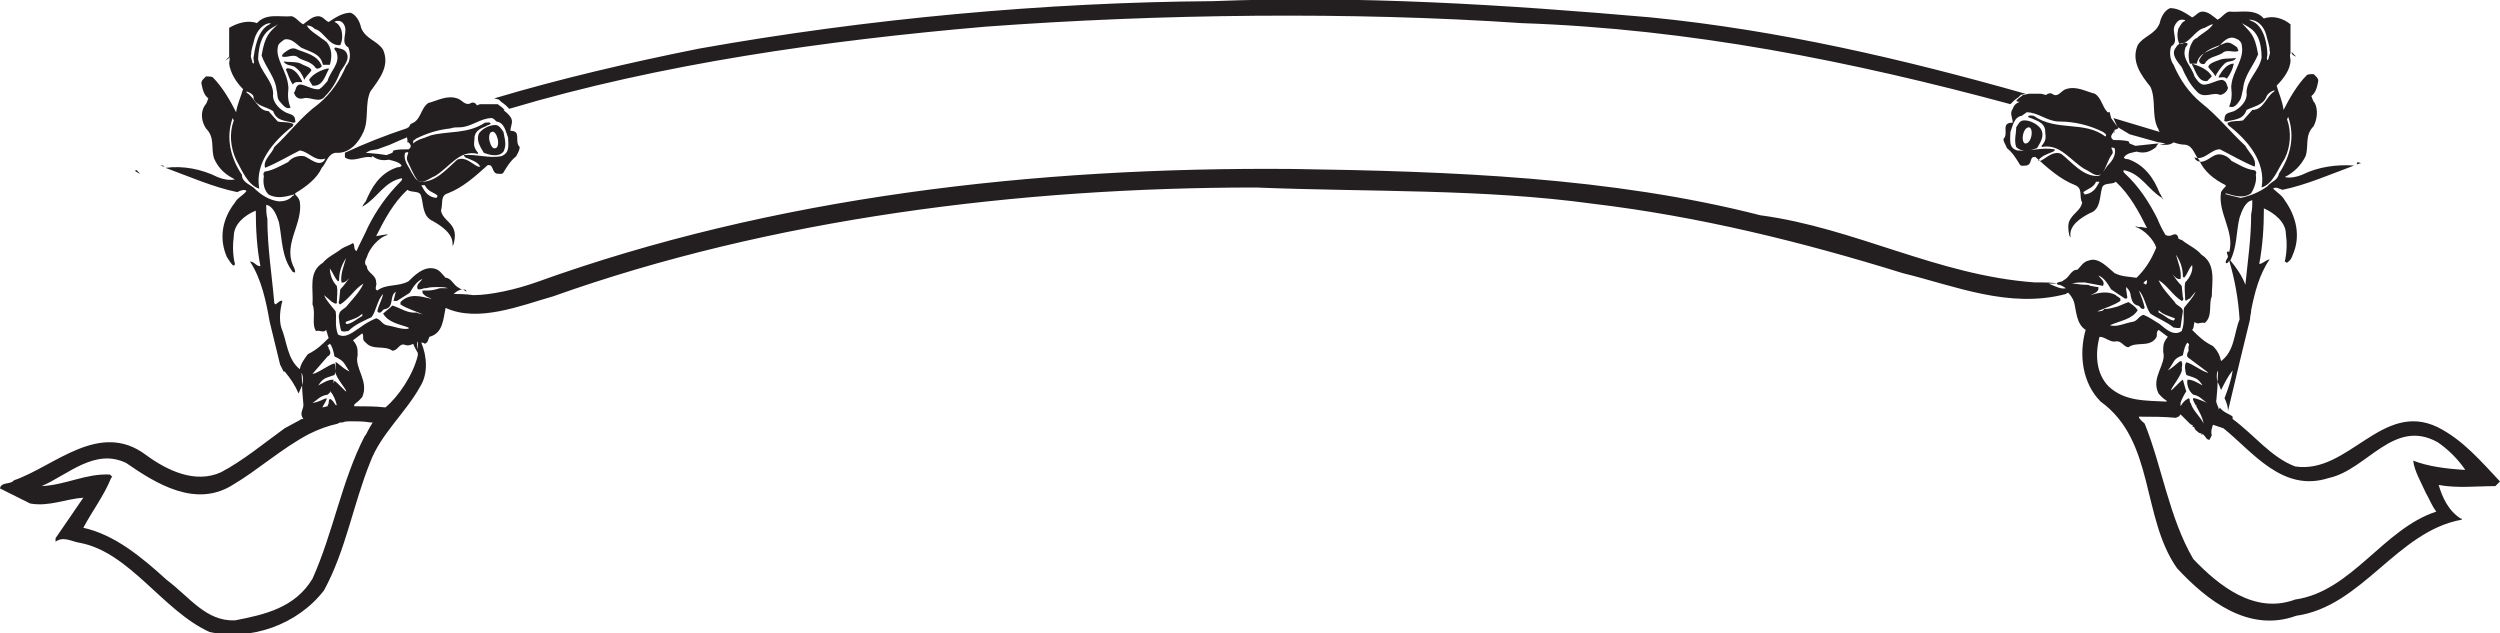 <?xml version="1.0" encoding="utf-8"?>
<!-- Generator: Adobe Illustrator 21.0.0, SVG Export Plug-In . SVG Version: 6.00 Build 0)  -->
<!DOCTYPE svg PUBLIC "-//W3C//DTD SVG 1.1//EN" "http://www.w3.org/Graphics/SVG/1.1/DTD/svg11.dtd">
<svg version="1.1" id="Layer_1" xmlns="http://www.w3.org/2000/svg" xmlns:xlink="http://www.w3.org/1999/xlink" x="0px" y="0px"
	 width="216px" height="54.7px" viewBox="0 0 216 54.7" style="enable-background:new 0 0 216 54.7;" xml:space="preserve">
<style type="text/css">
	.st0{fill:#231F20;}
</style>
<path class="st0" d="M43.1,8.6l-0.4-0.1c5.7-1.7,11.7-3.1,17.7-4.3C75,1.6,90.3,0.2,104.8,0.1c12.5-0.5,25.2,0.3,37.8,1.4
	c11.1,1.1,21.8,3.6,32.4,6.6l-0.4,0.1l-0.2,0.2c0,0-0.3,0.2-0.4,0.3c-0.1,0.1-0.2,0.2-0.3,0.3C160,5.3,146.1,2.5,131.5,2
	c-14.8-1-31.3-0.8-46.3,0.3C71.3,3.5,57.1,5.5,44,9.4c-0.1-0.1-0.2-0.2-0.3-0.3c-0.1-0.1-0.4-0.3-0.4-0.3L43.1,8.6z M182.6,11.3
	l0.1,0.2l0-0.1L182.6,11.3z M216,41.6l-0.4,0.4c-1.6,0-3.3,0.2-4.9-0.1c0.3,1,0.8,2.2,1.9,2.9l0.1,0l0,0.1c-5.6,1-8.6,7.5-14.3,8.3
	c-4.1,1.5-7.7-1.3-10.3-4.1c-3.1-4.4-1.9-11-6.6-14.4c-1.6-1.6-1.9-4.1-1.3-6.2c-0.8-0.5-0.8-1.6-1-2.4c-0.1-0.3-0.3-0.6-0.5-0.8
	c-0.1,0-0.1,0-0.2,0.1c-4.9,1.3-9.6-0.7-14.1-1.8c-8.7-2.7-17.6-4.9-26.8-6c-9.5-1.3-19.2-1-29.1-1.4c-20.5,0-41.9,2.7-60.7,9.4
	c-2.8,0.8-6.5,2.3-9.3,1c0,0,0,0,0,0c-0.2,0.9-0.2,2.2-1.4,2.5c-0.1,0.2-0.1,0.5-0.4,0.6c-0.1-0.1-0.2-0.1-0.3-0.1
	c0.5,1.2,0.6,2.7-0.1,3.8c-1.2,2.2-3.4,4.1-4.3,6.5c-1.5,3.7-2.1,7.6-4,11.1c-2.3,3-6.4,4.4-9.9,3.6c-4-1.8-6.9-6.9-11.2-7.7
	c-0.7-0.1-1.4-0.6-2.1-0.1l0-0.3l2.4-3.5c-1.5,0.1-3,0.8-4.6,0.5L0,42.2c0.1-0.6,0.9-0.3,1.2-0.7c3.5-1.2,7.4-5.2,11.4-2.2
	c1.9,1.4,4.3,2.5,6.5,1.5c1.9-1,3.7-2.5,5.5-3.8l1.3-0.7c0.1-0.1,0.2-0.1,0.3-0.1c0-0.1-0.1-0.1-0.1-0.2c-0.2-0.4,0.2-0.7,0.1-1.2
	c0,0,0,0,0,0c0,0,0,0,0,0c0-0.2-0.1-0.9-0.1-1.5c0.1-0.4,0.1-0.7,0-1c-0.1-0.3,0,0.3,0,1c-0.1,0.2-0.2,0.5-0.3,0.7
	c-0.3-0.7-0.7-1.3-1.2-1.9l-0.1,0c-0.1-0.2-0.2-0.4-0.3-0.6l-0.9-3.7c-0.3-1.7-0.7-3.7-1.7-5.2c0.4,0,0.5,0.4,0.9,0.4
	c-0.3-1.5-0.4-3.2-0.4-4.8c-1,0.4-1.9,1.2-1.9,2.2c-0.1,0.7-0.1,1.7,0.1,2.4c0,0.1-0.1,0.2-0.2,0.1c-0.2-0.2-0.3-0.4-0.5-0.7
	c-0.7-1.6-0.4-3.3,0.7-4.7c0.2-0.4,0.7-0.6,1-1c-0.2-0.2-0.6,0-0.8,0.1c-2-0.4-4.3-1.4-6.2-2.1c1.5-0.2,3.1,0.1,4.5,0.8
	c0.5,0.2,1,0.3,1.5,0.2c-0.8-0.4-1.4-0.9-1.8-1.8c-0.3-0.9,0.1-1.8-0.7-2.6c-0.4-0.6-0.5-1.4-0.1-2c0.2-0.2,0.2-0.4,0.3-0.6
	c-0.4-0.3-0.5-0.8-0.6-1.3c0-0.2,0.1-0.3,0.2-0.4l0.2-0.2c0.2,0,0.5,0,0.6,0.1c0.8,0.8,1.5,2,2,3C20.5,9,20.8,8.4,21,7.7
	c-0.6-0.6-1.1-1.4-1.2-2.2c0-0.2,0.1-0.4,0-0.6l0-2.4c0,0,0-0.1,0-0.1C20.5,2,21.4,1.7,22.2,2c0.8-0.9,2-0.5,3-0.6
	c0.4,0.1,0.6,0.5,1,0.7c0.4-0.3,0.8-0.7,1.3-0.7c0.4,0,0.6,0.4,0.9,0.5c0.6-0.4,1.2-0.8,1.9-0.8c0.5,0.2,0.8,0.8,0.9,1.3
	c0.4,1,1.4,1.1,1.9,1.9c0.6,1.4-0.3,2.5-1.1,3.6c-0.5,1.1-0.1,2.4-0.6,3.5c-0.4,0.9-1.2,1.9-2.4,1.8c-0.7,0.1-0.8,0.9-1.2,1.3
	c-0.4,0.9-1.3,1.6-2.3,2.2l0,0.1c0.2,0.2,0.3,0.3,0.4,0.6c0.3,1.9-1.4,3.6-0.6,5.5c0.1,0.2,0.2,0.4,0.2,0.6c0,0.1-0.1,0-0.2,0
	c-1-1.3-0.9-2.8-1.2-4.3c-0.2-0.6-0.5-1.4-1.1-1.5c0,0.4,0,0.8,0.1,1.2c0,2.5,0.4,4.9,0.6,7.3l0.1,0.1c0.2-0.1,0.4-0.4,0.6-0.3
	c-0.2,0.7-0.3,1.6-0.1,2.3c0.5,1.2,0.5,2.7,1.6,3.6c0.1-0.5,0.4-0.9,0.7-1.3c0.8-0.4,1.2-0.8,1.8-1.4c-0.1-0.2-0.1-0.4-0.2-0.6
	l0-0.1c-0.3,0.3-0.5,0-0.9,0.1C26.9,28,27.3,27,27,26.3c0.1-1.3-0.4-2.8,0.9-3.6c0.4-0.5,1.1-0.8,1.6-1.2c0.3-0.2,0.7-0.3,1-0.5
	c0.2,0.2,0,0.5,0.3,0.7c0.3-0.7,0.7-1.4,1-2.1c0.7-1.4,1.6-2.7,2.8-3.9c0.1-0.1,0.2-0.2,0.1-0.3c-1.5,0.3-2.1,1.7-3.3,2.4
	c-0.1,0-0.1,0.2-0.1,0.1c0-0.1,0.2-0.4,0.3-0.5c0.5-1.2,1.2-2.4,2.6-2.9c0.2-0.1,0.4,0,0.5-0.2c-0.2-0.3-0.7-0.4-1.1-0.5
	c-0.6,0.1-1,0-1.4-0.3c0,0-0.1,0-0.1,0.1c-0.7-0.2-1.6,0.5-2.3,0l0-0.4c1.7-0.8,3.5-1.5,5.3-2.1l0,0.8l-0.5,0.2l-0.9,0.4l-1.1,0.4
	L32,13l-0.4,0.2l1.1,0.1l0.7,0.1l0.5-0.2l0.1-0.2c0.4-0.1,0.8-0.1,1.3-0.1c0.3-0.2,0.2-0.4,0-0.6c0,0,0,0-0.1,0l0-0.2l0-0.1
	l-0.1-0.2L35,11.6l0.1-0.5c0.1,0,0.1-0.1,0.2-0.1c0.1-0.1,0.1-0.2,0.2-0.3c0.9-0.3,0.8-1.3,1.5-1.8c0.8-0.2,1.6-0.7,2.5-0.4
	c0.4,0.1,0.7,0.7,1.2,0.4c0.2-0.1,0.4,0,0.5,0.2c0.1,0,0.2-0.1,0.3-0.1l0.2,0h0.5h0.3L43,9l0.4,0.3l0.2,0.2c0,0-0.1,0-0.1,0
	c0.2,0.2,0.4,0.3,0.6,0.6c0.3,0.4,0,0.8,0,1.2c1,0,0.3,0.9,0.8,1.4c0,0.3-0.2,0.6-0.3,0.8c-0.5,0.4-0.8,0.9-1.1,1.4
	c-0.1,0.2-0.4,0.1-0.6,0.1c-0.3-0.1-0.3-0.5-0.5-0.7c-0.1,0-0.2-0.1-0.3,0c-1,0.9-2.1,1.9-3.4,2.4c-0.7,0.2-0.4,0.9-0.6,1.5
	c0.1,0.6,0.7,0.9,1,1.4c0.3,0.5,0.2,1,0.1,1.5c-0.1,0,0,0.2-0.1,0.1c0.1-1-1-1.7-1.7-2.1c-0.9-0.4-0.8-1.4-1-2.1
	c-0.1-0.6-0.8-0.3-1.2-0.6c-1.2,1.1-2,2.6-2.7,4l0.6-0.1c0.1,0,0.4-0.1,0.4,0c-0.8,0.2-1.6,1.2-1.8,1.9c-0.1,0.2-0.3,0.6,0,0.8
	c0,0.6,0.8,0.7,0.8,1.4c0.1,0.2-0.2,0.6,0.1,0.7c0.8-0.6,1.8-0.3,2.7-0.8c0.5-0.5,1.3-1.3,2.2-1.1c0.5,0.1,0.7,0.5,1,0.8
	c0.5,0,0.7,0.7,1.2,0.9c0.2,0.2,0.6,0,0.6,0.3L40,25c-0.3,0-0.6,0.2-0.8,0.4c0.4,0,1,0,1.7,0.1c1.5,0,3.7-0.5,5.4-1.1
	c20.5-7.4,43.1-10,65.5-9.8c13.5,0.2,27.4,0.7,40.3,4c8.2,1.1,15.3,5.2,23.7,5.8c1,0,1.6,0,1.9,0.1c0.1-0.2,0.5-0.1,0.6-0.3
	c0.5-0.2,0.6-0.9,1.2-0.9c0.3-0.3,0.5-0.7,1-0.8c0.8-0.3,1.6,0.6,2.2,1.1c0.6,0.3,1.2,0.3,1.9,0.4c0.7-0.7,1.2-1.4,1.7-2.6
	c-0.2-0.7-1.1-1.6-1.8-1.8c0-0.1,0.4,0.1,0.4,0l0.6,0.1c-0.7-1.4-1.5-2.9-2.7-4c-0.3,0.3-1.1,0-1.2,0.6c-0.2,0.7-0.1,1.8-1,2.1
	c-0.8,0.4-1.9,1.1-1.7,2.1c-0.1,0,0-0.1-0.1-0.1c-0.1-0.5-0.2-1.1,0.1-1.5c0.3-0.5,0.9-0.8,1-1.4c-0.3-0.5,0.1-1.2-0.6-1.5
	c-1.3-0.5-2.4-1.5-3.4-2.4c-0.1-0.1-0.2,0-0.3,0c-0.2,0.2-0.1,0.6-0.5,0.7c-0.2,0-0.5,0.1-0.6-0.1c-0.3-0.5-0.6-1-1.1-1.4
	c-0.1-0.3-0.3-0.5-0.3-0.8c0.5-0.5-0.3-1.4,0.8-1.4c0-0.4-0.3-0.8,0-1.2c0.1-0.3,0.3-0.5,0.6-0.6c-0.1,0-0.2,0-0.3-0.1l0.2-0.2
	l0.4-0.3l0.5-0.1h0.3h0.5l0.2,0l0,0c0.2,0,0.3,0.1,0.5,0.1c0.1-0.1,0.3-0.2,0.5-0.1c0.5,0.4,0.8-0.3,1.2-0.4
	c0.9-0.3,1.7,0.2,2.5,0.4c0.6,0.4,0.6,1.1,1.1,1.6c0.1,0,0.1,0,0.2,0l0,0.1l0.1,0.4l0.5,0.7l0.1,0.2l-0.2,0.1l-0.1,0l0,0l0,0.1
	c-0.2,0.3-0.5,0.5-0.1,0.8c0.4,0,0.8,0,1.3,0.1l0.1,0.2l0.5,0.2l1.9-0.2l0.1,0c-0.1,0.1-0.2,0.2-0.2,0.3c-0.5,0.4-1,0.6-1.7,0.4
	c-0.4,0.1-0.8,0.1-1.1,0.5c0.1,0.2,0.3,0.1,0.5,0.2c1.3,0.5,2.1,1.6,2.6,2.9c0.1,0.1,0.2,0.4,0.3,0.5c0,0.1-0.1-0.1-0.1-0.1
	c-1.2-0.7-1.8-2.1-3.3-2.4c-0.1,0.1,0,0.2,0.1,0.3c1.2,1.1,2.1,2.5,2.8,3.9c0.2,0.5,0.4,0.9,0.7,1.4c0.2,0.1,0.4,0.1,0.6,0
	c0,0,0,0,0,0c0,0,0,0,0,0c0.2-0.1,0.4-0.1,0.5,0.2c0,0,0,0,0,0.1c0.1,0.1,0.3,0.1,0.4,0.2c0.5,0.4,1.2,0.7,1.6,1.2
	c1.3,0.8,0.9,2.4,0.9,3.6c-0.3,0.7,0.1,1.7-0.6,2.3c-0.4-0.1-0.6,0.2-0.9-0.1l0,0.1c-0.1,0.2,0,0.4-0.2,0.6c0.6,0.6,1,1,1.8,1.4
	c0.4,0.4,0.6,0.8,0.7,1.3c1.2-0.9,1.1-2.4,1.6-3.6c-0.1-1.7-0.4-3.4-0.9-5.1c0,0.1-0.1,0.1-0.1,0.2c-0.1,0-0.1,0.1-0.2,0
	c0-0.2,0.1-0.3,0.2-0.5c0-0.1-0.1-0.3-0.1-0.4l0.1-0.1c0,0,0.1,0.1,0.1,0.1c0.5-1.8-1-3.4-0.7-5.2c0.1-0.2,0.3-0.4,0.4-0.5l0-0.1
	c-1-0.5-1.9-1.2-2.3-2.2c-0.4-0.4-0.5-1.2-1.2-1.3c-0.4,0-0.7-0.1-1-0.2c-0.4,0.3-0.8,0.2-1.2,0.2l0.5-0.1l-0.5-0.1l-0.1,0l-2.5-0.7
	l-1-0.6l0,0.1l-0.4-0.9c1.3,0.4,2.7,0.8,4,1.2c-0.1-0.1-0.1-0.3-0.2-0.4c-0.5-1.1-0.1-2.4-0.6-3.5c-0.8-1-1.7-2.2-1.1-3.6
	c0.5-0.8,1.5-0.9,1.9-1.9c0.1-0.5,0.4-1.1,0.9-1.3c0.7,0,1.3,0.4,1.9,0.8c0.3-0.1,0.5-0.5,0.9-0.5c0.5,0,0.9,0.4,1.3,0.7
	c0.4-0.2,0.6-0.6,1-0.7c1,0.1,2.2-0.3,3,0.6c0.8-0.3,1.7,0,2.3,0.5c0,0,0,0.1,0,0.1l0,2.4c-0.1,0.2,0,0.4,0,0.6
	c0,0.8-0.6,1.6-1.2,2.2c0.2,0.7,0.5,1.3,0.6,2.1c0.5-1,1.2-2.2,2-3c0.1-0.1,0.4-0.1,0.6-0.1l0.2,0.2c0.1,0.1,0.2,0.2,0.2,0.4
	c-0.1,0.5-0.2,1-0.6,1.3c0.1,0.2,0.1,0.4,0.3,0.6c0.3,0.6,0.2,1.4-0.1,2c-0.8,0.8-0.4,1.7-0.7,2.6c-0.4,0.8-1,1.4-1.8,1.8
	c0.5,0.1,1,0,1.5-0.2c1.4-0.7,3-0.9,4.5-0.8c-1.9,0.7-4.2,1.7-6.2,2.1c-0.3-0.1-0.6-0.3-0.8-0.1c0.3,0.3,0.8,0.6,1,1
	c1,1.4,1.4,3.1,0.7,4.7c-0.1,0.3-0.2,0.5-0.5,0.7c-0.1,0-0.1-0.1-0.2-0.1c0.2-0.8,0.2-1.7,0.1-2.4c0-1-1-1.8-1.9-2.2
	c0,1.6-0.1,3.2-0.4,4.8c0.3,0,0.5-0.3,0.9-0.4c-0.9,1.3-1.3,2.9-1.6,4.4c0,0.3-0.1,0.5-0.1,0.8l-0.9,3.7l-1,4.2
	c0-0.3-0.1-0.7-0.3-1.1c0.3-0.8,0.6-1.6,0.7-2.4c-0.4,0.5-0.7,1.1-1,1.7c-0.1-0.3-0.2-0.5-0.3-0.7c0-0.7,0.1-1.2,0-0.9
	c-0.1,0.2-0.1,0.6,0,0.9c0,0.6-0.1,1.3-0.1,1.5c0,0,0,0,0,0c0,0.1,0,0.1,0,0c-0.1,0.3,0.2,0.6,0.2,0.9c0,0,0,0,0,0
	c0-0.1,0.1-0.1,0.1-0.2c0.1,0.2,0.4,0.4,0.6,0.5l0,0.1c0,0,0-0.1,0-0.1c0.2,0.1,0.4,0.2,0.5,0.3l0,0.2c1.9,1.4,3.3,3.3,5.4,4.1
	c4.6,0.7,7.5-5.7,12.3-3.4C212.8,38,214.4,39.9,216,41.6z M194.3,1.7l0.2,0.1c1.2,0.4,1.4,2.3,1.4,2.9c0,0.2-0.1,0.3,0,0.5l0.1-0.1
	c0-0.2,0.2-0.5,0.1-0.7c0-0.5-0.2-0.9-0.3-1.4C195.6,2.3,195.1,1.7,194.3,1.7L194.3,1.7z M193.6,17.1c0.9-0.2,1.6-0.5,2.3-1
	c0.3-0.4,0.9-0.5,1-1.1c1-1.5,1.4-3.2,0.8-4.9l-0.1,0.2c0.4,1.1,0.3,2.4-0.2,3.4c-0.6,0.9-1,2.2-2,2.5c0.4-2.2-1.2-4.1-2.9-5.4
	c0-0.1-0.1-0.2,0-0.2c0.4-0.2,0.9-0.1,1.3-0.2l0.8-0.9c1,0,1.2-1.2,1.9-1.6l0-0.1c-0.3,0.1-0.6,0.3-0.7,0.6
	c-0.3,0.7-1.1,0.8-1.7,1.1c-0.3,0.9-1.1,0.8-1.7,1c-0.1,0-0.3,0-0.2-0.2c0-0.7,0.6-0.5,1-0.8c0.5-0.3,1-0.9,0.9-1.5
	c0-1.1,1.1-1.9,1.3-3c0-2.4-1.1-2.6-1.7-3c0.7,0.8,1.1,0.9,1.4,2.7c-0.4,1-1.2,1.8-1.3,3c-0.1,0.3-0.1,0.7-0.3,1
	c-0.2,0.3-0.5,0.7-0.9,0.5c0.4-0.9,0.1-1.6,0.2-1.9c0.1-1.1,1.1-2.2,0.9-3.3c0-0.4-0.3-0.6-0.6-0.7c-0.6-0.2-1,0.3-1.4,0.7
	c-0.7,0.4-1.7,0.5-1.9,1.5c-0.2,0-0.4,0-0.6,0c-0.2-0.7-0.1-1.4,0.3-2c0.1-0.1,0.2-0.2,0.3-0.2c0.4-0.4,1.1-0.7,1.4-1.2
	c-0.2,0-0.5,0.2-0.7,0.3c-0.9,0.2-1.3,1.4-2.2,1.4c-0.2-0.4-0.2-0.9-0.1-1.3c0.2-0.3,0.3-0.6,0.6-0.7c0-0.1-0.2-0.1-0.3-0.1
	c-0.3,0-0.5,0.3-0.6,0.5c-0.3,0.6,0.4,1.4-0.3,1.8c-0.2,0.5-0.1,1.2,0.2,1.6c0.5,1.2,1.3,2.4,2.4,3.3c1.4,1.1,2.5,2.5,3.8,3.7
	c0.3,0.6,1,1.1,0.8,1.8c-1-0.4-2-1-3-1.5c-0.8,0-1.3,1-2.2,0.7l0.1,0.2c0.6,0.5,1.2-0.2,1.7-0.4c0.5-0.2,1.1,0.1,1.4,0.5
	c0.6,0.3,1.2,0.7,1.9,0.8c0.2,0,0.3,0.2,0.2,0.4c0.1,0.5-0.1,1.1-0.4,1.6c-0.7,0.5-1.5,0.2-2.2,0l0,0.1c0,0,0,0,0.1,0
	C192.7,16.9,193.2,17,193.6,17.1z M194,24.6c0.2-2,0.5-4,0.5-6.1c0.1-0.4,0.1-0.8,0.1-1.2c-0.6,0.1-0.9,0.9-1.1,1.5
	c-0.3,1.2-0.2,2.5-0.8,3.7C193.2,23.1,193.7,23.8,194,24.6z M181.4,15.7c0,0-0.3,0-0.3,0c-0.2,0.5-0.7,0.6-1.1,0.9
	c0,0.1,0.1,0.1,0.1,0.2C181,16.7,181.2,16,181.4,15.7z M182.7,12.8c-0.6-0.2,0,0.2-0.2,0.5c-0.4,0.5-0.5,1.2-0.9,1.7
	c-0.5,0.4-1-0.2-1.5-0.4c-1.3-0.8-2.1-2.2-3.7-1.9l0-0.1c0.5-0.6,0.3-0.8,0.3-1.4c-0.1-0.5-0.5-0.7-1-0.9c-0.2-0.1-0.3-0.1-0.5-0.2
	c0.2-0.2,0.2-0.1,0.5-0.1c2,1.4,4.4,0.4,6.2,1.8c0.2-0.2-0.1-0.3-0.2-0.4c-1.2-0.6-2.5-0.9-3.8-0.9c-1,0-1.8-0.8-2.8-0.8
	c-0.1,0.1-0.3,0.2-0.4,0.3c-0.7,0.1-0.8,0.9-1,1.4c0,0.6-0.2,1.4,0.6,1.6c1.1,0.1,2.1-0.3,3.2-0.1c0.1,0.1,0,0.1-0.1,0.2
	c-0.5,0.2-1.1,0.4-1.3,0.8l0.2,0c0.6-0.3,1.1-0.9,1.8-0.6c0.9,0.7,1.9,2,3.2,1.9c0.3-0.1,0.5-0.5,0.8-0.9
	C182.3,14.1,182.9,13.5,182.7,12.8z M37.8,16.9c-0.3-0.3-0.8-0.3-1.1-0.9c-0.1,0-0.3,0-0.3,0c0.2,0.3,0.4,1,1.3,1.1
	C37.7,17.1,37.8,17,37.8,16.9z M35.5,14.8c0.2,0.3,0.4,0.8,0.8,0.9c1.3,0.1,2.3-1.1,3.2-1.9c0.7-0.3,1.2,0.3,1.8,0.6l0.2,0
	c-0.2-0.4-0.8-0.6-1.3-0.8c0-0.1-0.2-0.1-0.1-0.2c1.1-0.1,2.1,0.3,3.2,0.1c0.8-0.3,0.6-1,0.6-1.6c-0.2-0.5-0.3-1.3-1-1.4
	c-0.1-0.1-0.3-0.3-0.4-0.3c-1,0-1.8,0.8-2.8,0.8c-0.3,0-0.5,0-0.8,0.1c-1,0.1-2,0.4-3,0.9c0,0.1-0.2,0.1-0.2,0.2c0,0.1,0,0.1,0,0.2
	c0.3-0.3,0.7-0.4,1-0.5c0.2-0.1,0.3-0.1,0.5-0.2c1.5-0.4,3.2-0.1,4.7-1.1c0.3,0,0.4-0.1,0.5,0.1c-0.1,0.1-0.3,0.1-0.4,0.2
	c-0.5,0.2-0.9,0.4-1,0.9c0,0.6-0.2,0.8,0.3,1.4l0,0.1c-1.6-0.4-2.4,1.1-3.7,1.9c-0.5,0.2-1,0.7-1.5,0.4c-0.4-0.5-0.6-1.1-0.9-1.7
	C35,13.4,35.6,13,35,13.2C34.8,13.9,35.4,14.5,35.5,14.8z M21.8,5.4l0.1,0.1c0.1-0.1,0-0.3,0-0.5c0.1-0.6,0.3-2.4,1.4-2.9l0.1-0.1
	L23.4,2C22.7,2,22.2,2.7,22,3.3c-0.1,0.5-0.3,0.9-0.3,1.4C21.6,4.9,21.8,5.2,21.8,5.4z M24.1,17.4c0.4,0,0.9-0.1,1.2-0.5
	c0,0,0.1,0,0.1,0l0-0.1c-0.7,0.2-1.5,0.4-2.2,0c-0.4-0.4-0.5-1-0.4-1.6c-0.1-0.2,0-0.4,0.2-0.4c0.6-0.1,1.3-0.5,1.9-0.8
	c0.3-0.4,0.9-0.6,1.4-0.5c0.5,0.2,1.2,0.9,1.7,0.4l0.1-0.2c-0.9,0.3-1.4-0.6-2.2-0.7c-1,0.5-2,1.1-3,1.5c-0.2-0.7,0.6-1.2,0.8-1.8
	c1.3-1.2,2.3-2.6,3.8-3.7c1.1-0.9,1.9-2.1,2.4-3.3c0.4-0.4,0.4-1.1,0.2-1.6c-0.7-0.4-0.1-1.2-0.3-1.8c-0.1-0.3-0.3-0.5-0.6-0.5
	c-0.1,0-0.2,0-0.3,0.1c0.3,0.1,0.5,0.4,0.6,0.7c0.1,0.4,0.1,0.9-0.1,1.3c-1,0.1-1.4-1.2-2.2-1.4c-0.2-0.2-0.4-0.3-0.7-0.3
	c0.3,0.5,0.9,0.8,1.4,1.2c0.1,0,0.2,0.2,0.3,0.2c0.5,0.6,0.5,1.3,0.3,2c-0.2,0-0.4,0-0.6,0c-0.2-1-1.1-1.1-1.9-1.5
	c-0.4-0.3-0.8-0.8-1.4-0.7c-0.3,0.2-0.6,0.4-0.6,0.7c-0.2,1,0.8,2.1,0.9,3.3c0.1,0.3-0.2,0.9,0.2,1.9c-0.4,0.2-0.7-0.3-0.9-0.5
	c-0.3-0.3-0.2-0.7-0.3-1c-0.1-1.1-0.9-1.9-1.3-3c0.3-1.8,0.7-2,1.4-2.7c-0.5,0.4-1.6,0.5-1.7,3c0.2,1.1,1.3,1.9,1.3,3
	c-0.1,0.6,0.4,1.2,0.9,1.5c0.4,0.3,1,0.2,1,0.8c0.1,0.2-0.1,0.2-0.2,0.2c-0.6-0.2-1.4-0.1-1.7-1c-0.6-0.4-1.4-0.4-1.7-1.1
	C22,8.2,21.6,8,21.3,7.9l0,0.1c0.7,0.4,1,1.6,1.9,1.6l0.8,0.9c0.5,0.1,0.9,0,1.3,0.2c0.1,0,0,0.2,0,0.2c-1.7,1.3-3.3,3.2-2.9,5.4
	c-1-0.3-1.5-1.6-2-2.5c-0.5-1.1-0.6-2.3-0.2-3.4l-0.1-0.2c-0.6,1.7-0.2,3.4,0.8,4.9c0,0.6,0.6,0.8,1,1.1
	C22.6,16.9,23.3,17.3,24.1,17.4z M27,32.3c0.4,0,1.4-0.8,1.9-0.9c0.1,0.1,0.1,0.8,0,1c-0.9,0.3-1,0.3-1.4,0.9
	c0.4-0.2,0.8-0.5,1.3-0.5c0.1,0.5-0.1,1-0.5,1.3c-0.7,0.1-0.9,0.5-1.3,0.7c0.4,0,0.9-0.3,1.2-0.4c0.1,0.1-0.2,0.5-0.3,0.7
	c0,0,0,0.1-0.1,0.1c0,0,0,0,0,0c0,0,0,0,0-0.1c0-0.1,0.1-0.1,0.1-0.1c0,0.1-0.1,0.1-0.1,0.2c0.2,0,0.4-0.1,0.5-0.1
	c0-0.1,0.1-0.2,0.1-0.3c0-0.6,0.3-0.2,0.4-0.1l0.2,0.3c0,0,0.1,0,0.1,0c-0.1-0.4-0.3-0.9-0.5-1.1c-0.1,0.1,0.3-1,0.3-1
	c0.2,0.1,1.1,1.1,1,0.9c0.1-0.1-1.2-1.5-0.9-1.9c0-0.1,0-0.4,0-0.5c-0.1-0.4,0.5,0.4,1.2,0.7c-0.5-0.7-0.4-0.9-1.3-1.3
	c-0.1-0.5-0.2-0.9-0.4-1.1c-0.4,0.3-0.1,0.1-0.1,0.4c0.1,0.2,0.3,0.5-0.1,0.7L27,32.3z M32.2,36.5c-0.1,0-0.1,0-0.2,0
	c-0.6-0.1-1.1-0.1-1.7-0.1c0,0,0,0,0,0c-0.2,0-0.5,0-0.7,0.1c0,0,0,0,0,0c0,0-0.1,0-0.1,0c-0.1,0-0.2,0-0.3,0.1
	c-0.9,0.2-1.7,0.5-2.5,0.9c-2.3,1.2-4.4,3.1-6.6,4.4c-3.2,2-6.6-0.1-9.2-1.9c-2.7-1.3-5,1-7.3,2c2.1-0.1,3.8-1.1,5.9-1l0.2,0.2
	l-0.1,0.1c-0.6,1.5-1.6,2.8-2.4,4.3c2.7,0.6,5,2.5,7.2,4.5c2,1.5,3.4,3.6,5.9,3.5c2.6-0.5,5.2-1.1,6.7-3.6c1.8-4,2.5-8.4,4.5-12.3
	c0.1-0.1,0.2-0.3,0.3-0.5C32,36.8,32.1,36.7,32.2,36.5z M36.1,30.7c0,0,0-0.1,0-0.2c-0.1-0.2-0.3-0.5-0.4-0.8
	c-0.2,0.1-0.4,0.2-0.7,0.1c-0.5-0.2-0.6,0.5-1.1,0.5c-0.7-0.5-1.7,0-2.3-0.7c-0.4-0.3-0.1-0.5-0.3-0.8l-0.8,0.6
	c0.4,0.5,0.4,0.7,0.4,1.3c-0.3,1.1,1,2.2,0.4,3.6c-0.6,0.7-0.7,0.5-0.7,0.8c0.9,0,1.8,0,2.7,0.1C34.4,34.3,35.7,32.4,36.1,30.7z
	 M35.9,29.6C35.9,29.6,35.9,29.6,35.9,29.6C35.9,29.6,35.9,29.6,35.9,29.6C35.9,29.6,35.9,29.6,35.9,29.6z M36.1,30.2
	c0-0.2,0-0.5,0-0.7c0,0,0,0,0,0C36,29.6,36,29.8,36.1,30.2z M38.7,24.9c-0.3-0.1-0.6-0.1-0.8-0.1c-0.4,0-0.7,0-1.1,0.1
	c0,0-0.1,0-0.1,0c-0.1,0-0.3,0.1-0.4,0.1c-0.1,0-0.2,0-0.2,0c-0.2-0.4,0.2-0.6,0.4-0.9c-0.5,0.2-0.8,0.7-1.1,1.2l-1.1,0.7
	C34.1,26,34,26,34,26l0.2-0.8c-0.6,0.4-0.1,1.3-0.9,1.5C33,26.7,33,27.1,32.7,27l-0.1-0.1c0.1-0.5,0.4-1,0.5-1.5
	c-0.5,0.5-0.6,1.5-1,2c-0.6,0.3-1.4,0.6-2,1.2c-0.2,0-0.3,0.1-0.6,0c-0.1-0.1-0.3-1.4-0.2-1.4c0-0.4,0.5-0.5,0.7-0.8
	c0.5-0.6,1.1-1.2,1.4-1.9c-0.8,0.5-1.2,1.3-2,1.8c-0.1,0-0.2-0.2-0.1-0.3l0.1-1c0.3-0.3,0.5-0.6,0.8-1c-0.1,0.1-0.4,0.5-0.7,0.4
	c-0.1-0.7,0.2-1.4,0.4-2.1c-0.4,0.6-0.6,1.2-0.6,1.9c0,0.1-0.1,0.1-0.1,0.1c-0.3-0.3-0.4-0.7-0.7-1.1c0,0.5,0.2,1.1,0.6,1.5
	c0.1,0.5,0,1,0,1.5c-0.2,0.1-0.3-0.1-0.4-0.1L28,25.5c0.2,0.5,0.7,1,1,1.4c0.1,0.6-0.1,1.2,0.2,2c0.7,0.4,1.4-0.3,1.9-0.6
	c0.4-0.3,0.9-0.6,1.4-0.8c0.4,0.1,0.5,0.5,0.9,0.6c0.7,0.1,1.3,0.4,1.9,0.3c0,0,0-0.1,0-0.1c-0.8-0.3-1.7-0.4-2.2-1.2
	c0.2-0.2,0.5-0.4,0.8-0.7c0.7,0.2,1.3,0.7,2.1,0.6c0.1,0.1,0.4,0.1,0.6,0.2c-0.6-0.3-1.4-0.5-2-0.9l0-0.2c0.8-0.8,1.7-0.5,2.6-0.3
	l0.1,0c-0.3-0.1-0.6-0.2-0.8-0.5c0-0.1,0-0.1,0-0.2c0,0,0,0,0,0c0.1,0,0.2,0,0.3,0c0.1,0,0.1,0,0.2,0c0.3,0,0.7-0.1,1-0.2
	C38.2,24.9,38.4,24.9,38.7,24.9z M29.9,27.8c-0.1,0.1,0,0.2,0.1,0.2c0.5-0.1,0.9-0.5,1.3-0.7l0-0.2C30.9,27.5,30.4,27.6,29.9,27.8z
	 M178.5,24.9c-0.2-0.1-0.4-0.3-0.7-0.3l-0.1-0.1c0,0,0,0,0,0c-0.2,0-0.4,0-0.7,0C177.7,24.8,178.1,25,178.5,24.9z M189,29.6
	c-0.2,0.2-0.3,0.6-0.4,1.1c-0.9,0.3-0.7,0.6-1.3,1.3c0.6-0.3,1.2-1.1,1.2-0.7c0.1,0.1,0,0.4,0,0.5c0.2,0.4-1,1.8-0.9,1.9
	c-0.1,0.2,0.8-0.8,1-0.9c0,0,0.3,1.1,0.3,1c-0.2,0.3-0.4,0.7-0.5,1c0,0.1,0,0.2,0,0.3l0.2-0.3l0.2-0.2c0.2-0.1,0.4-0.4,0.4,0.1
	c0,0.1,0.1,0.1,0.1,0.2c0.2,0.6,0.8,1.1,1.1,1.7c0,0,0,0,0,0c0,0,0,0,0,0c-0.1-0.5-0.3-0.9-0.7-1.6c0,0,0,0,0.1,0.1
	c0.1,0.1,0.1,0.2,0.1,0.2c0,0-0.1-0.1-0.1-0.2c0,0,0-0.1-0.1-0.1c-0.1-0.2-0.3-0.5-0.2-0.6c0.3,0,0.9,0.3,1.2,0.4
	c-0.4-0.2-0.6-0.6-1.2-0.7c-0.4-0.3-0.6-0.9-0.5-1.3c0.5,0,0.9,0.3,1.3,0.5c-0.4-0.6-0.5-0.6-1.4-0.9c-0.1-0.3-0.2-0.9,0-1.1
	c0.5,0.1,1.5,0.9,1.9,0.9l-1.6-1.2c-0.4-0.2-0.2-0.5-0.1-0.7C189,29.7,189.3,29.9,189,29.6z M185.2,24.5c0.1,0,0.1,0,0.2,0.1
	c0.1-0.1,0.1-0.2,0.1-0.4C185.3,24.3,185.2,24.4,185.2,24.5z M180.6,25.5c0.7-0.2,1.5-0.4,2.2,0c0.1,0.1,0.3,0.2,0.4,0.3l0,0.2
	c-0.6,0.4-1.3,0.6-2,0.9c0.2,0,0.5,0,0.6-0.2c0.4,0,0.7-0.1,1.1-0.2c0.3-0.1,0.7-0.3,1-0.4c0.3,0.2,0.6,0.4,0.8,0.7
	c-0.5,0.8-1.5,0.9-2.4,1.3c0.6,0.2,1.3-0.2,2-0.3c0.4-0.1,0.5-0.5,0.9-0.6c0.5,0.2,0.9,0.5,1.4,0.8c0.5,0.4,1.2,1.1,1.9,0.6
	c0.3-0.8,0.1-1.4,0.2-2c0.3-0.4,0.8-0.9,1-1.4l-0.5,0.6c-0.2,0-0.3,0.3-0.4,0.1c0-0.5-0.1-1,0-1.5c0.4-0.4,0.7-1,0.6-1.5
	c-0.3,0.3-0.4,0.8-0.7,1.1c0,0-0.1-0.1-0.1-0.1c0-0.7-0.2-1.3-0.6-1.9c0.2,0.7,0.5,1.4,0.4,2.1c-0.3,0.1-0.6-0.3-0.7-0.4
	c0.2,0.3,0.5,0.7,0.8,1l0.1,1c0.1,0.1,0,0.3-0.1,0.3c-0.8-0.5-1.2-1.3-2-1.8c0.3,0.7,0.9,1.3,1.4,1.9c0.1,0.3,0.7,0.4,0.7,0.8
	c0,0-0.2,1.3-0.2,1.4c-0.2,0.1-0.4,0-0.6,0c-0.6-0.5-1.4-0.8-2-1.2c-0.4-0.5-0.5-1.5-1-2c0.2,0.5,0.4,1,0.5,1.5l-0.1,0.1
	c-0.3,0-0.3-0.3-0.5-0.3c-0.4-0.1-0.5-0.4-0.6-0.8c0-0.2-0.1-0.5-0.3-0.7c0,0-0.1-0.1-0.1-0.1l0,0.2l0.1,0.7c0,0.1-0.1,0.1-0.2,0.1
	l-0.6-0.4l-0.6-0.4c-0.3-0.5-0.6-1-1.1-1.2c0.2,0.3,0.6,0.5,0.4,0.9c-0.5-0.1-1.1-0.2-1.6-0.3c-0.4,0-0.7,0-1.1,0.1
	c0.4,0,0.7,0.1,1.1,0.1c0,0,0.1,0,0.1,0c0.1,0,0.3,0,0.4,0.1c0.2,0,0.4,0.1,0.7,0.1c0,0.1,0,0.1,0,0.2
	C181.2,25.3,180.8,25.4,180.6,25.5L180.6,25.5z M186.5,27c0.5,0.2,0.8,0.6,1.3,0.7c0.1-0.1,0.1-0.1,0.1-0.2c-0.5-0.2-1-0.3-1.4-0.7
	L186.5,27z M187.2,34.7c0-0.2-0.1,0-0.7-0.7c-0.7-1.4,0.7-2.5,0.4-3.6c0-0.6,0-0.8,0.4-1.3l-0.8-0.6c-0.3,0.3,0,0.5-0.3,0.8
	c-0.6,0.7-1.6,0.2-2.3,0.7c-0.4,0-0.6-0.6-1.1-0.5c-0.5,0.1-0.9-0.4-1.4-0.4c-0.4,1.5-0.3,3.2,0.8,4.3
	C183.6,34.7,185.4,34.6,187.2,34.7z M213,40.6c-0.6-0.9-1.5-1.8-2.4-2.4c-3.8-2.1-6.1,2.4-9.4,3.1c-4,1.3-6.6-2.3-9.1-4.3
	c-0.3-0.1-0.6-0.2-0.9-0.3c-0.1,0.3-0.2,0.6-0.1,0.9l-0.2,0.4c-0.3,0-0.3-0.3-0.6-0.5c0.1-0.2,0.3-0.3,0,0l-0.3-0.1
	c-0.1-0.1-0.3-0.2-0.4-0.4c0-0.1,0-0.1-0.1-0.1c0,0-0.1-0.1-0.1-0.1c0,0,0,0,0.1,0c-0.1-0.1-0.2-0.1-0.3-0.2
	c-0.1-0.1-0.3-0.3-0.4-0.4c-0.1-0.1-0.2-0.2-0.3-0.3c0,0,0,0-0.1-0.1c-0.1,0.1-0.1,0.2-0.2,0.2l-0.2,0.1c-1-0.1-2.1-0.1-3.2-0.1
	c0,0.2,0.3,0.4,0.5,0.6c1.5,3.7,2.1,8.1,4.2,11.7c2.2,2.3,5.3,4.8,8.8,3.5c4.9-0.7,7.6-6.1,12.2-7.6c-0.4-0.5-0.6-1.1-0.9-1.6
	c-0.4-0.9-1-1.9-1.1-2.8C209.8,40.3,211.3,40.5,213,40.6z M12.1,15c-0.1-0.1-0.2-0.2-0.3-0.3c0,0-0.1,0-0.1,0l0,0.1
	C11.9,14.9,12,15,12.1,15z M14.1,14.3l-0.3,0c0.1,0,0.3,0.1,0.4,0.1L14.1,14.3z M19.8,5l0-0.1l-0.4,0.4C19.5,5.2,19.7,5.1,19.8,5z
	 M41.8,13.2c-0.3-0.5-0.7-1.1-0.4-1.7c0.3-0.4,0.9-0.7,1.4-0.7c0.3,0,0.5,0.3,0.7,0.6c0.1,0.6,0.3,1.1,0,1.7
	C43.1,13.6,42.3,13.4,41.8,13.2z M42.3,12.2c0.1,0.4,0.3,0.7,0.5,0.6c0.2,0,0.3-0.4,0.2-0.8c-0.1-0.4-0.3-0.7-0.5-0.6
	C42.3,11.4,42.2,11.8,42.3,12.2z M28.1,8.3c0.6-0.6,1-1.3,1.3-2.1c0.3-0.5,0.9-1.1,0.5-1.7c-0.2-0.3-0.6-0.3-0.9-0.4
	c-0.3,0.1,0.1,0.3,0.1,0.5c0.3,0.9-0.6,1.6-0.8,2.4c-0.2,0.2-0.4,0.5-0.7,0.7c-0.6,0.1-1.2-0.4-1.7-0.4c-0.4,0.1-0.3,0.5-0.5,0.7
	c0.1,0.4,0.4,0.6,0.8,0.5C26.8,8.3,27.6,9,28.1,8.3z M26.7,6.9L27,7.4c0.9,0.1,1.1-0.9,1.4-1.4l0-0.1C27.8,6,27,6.4,26.7,6.9z
	 M25.5,5.8c0.4,0.3,0.6,0.6,0.8,1.1c0.1-0.3,0.4-0.5,0.6-0.8c0-0.3-0.6-0.4-0.9-0.6c-0.4-0.2-1.1-0.1-1.5-0.2
	C24.7,5.7,25.2,5.6,25.5,5.8z M26.1,7.1l0-0.1c-0.3-0.5-0.6-1.1-1.3-1.1l-0.1,0.1c0.2,0.4,0.3,0.9,0.6,1.3C25.5,7,25.8,7.1,26.1,7.1
	z M25.8,5c0.5,0.3,1.1,0.3,1.5,0.9c0.2,0.1,0.5-0.1,0.5-0.2c-0.4-1-1.4-1.1-2.3-1.5c-0.4-0.1-0.7,0.2-1,0.4c0,0.1-0.2,0.1-0.1,0.3
	C24.9,5,25.4,4.6,25.8,5z M203.7,14l-0.1,0.2c0.1,0,0.3-0.1,0.4-0.1L203.7,14z M198.4,4.9l-0.4-0.4l0,0.1
	C198.1,4.8,198.2,4.8,198.4,4.9z M190.2,37.6C190.2,37.6,190.2,37.5,190.2,37.6c0.1-0.1,0.1-0.1,0.1-0.1
	C190.2,37.5,190.2,37.5,190.2,37.6C190.1,37.6,190.1,37.6,190.2,37.6z M176,12.8c-0.6,0.2-1.3,0.4-1.8-0.1c-0.2-0.6,0-1.1,0-1.7
	c0.2-0.3,0.3-0.6,0.7-0.6c0.5,0,1.1,0.3,1.4,0.7C176.7,11.7,176.3,12.3,176,12.8z M175.3,11c-0.2,0-0.4,0.2-0.5,0.6
	c-0.1,0.4,0,0.8,0.2,0.8c0.2,0,0.4-0.2,0.5-0.6C175.6,11.4,175.5,11,175.3,11z M192.5,7.6c-0.1-0.2-0.1-0.6-0.5-0.7
	c-0.5,0-1.2,0.5-1.7,0.4c-0.3-0.1-0.5-0.4-0.7-0.7c-0.2-0.8-1.1-1.5-0.8-2.4c0-0.2,0.4-0.4,0.1-0.5c-0.3,0-0.7,0-0.9,0.4
	c-0.5,0.6,0.2,1.3,0.5,1.7c0.3,0.7,0.7,1.5,1.3,2.1c0.6,0.7,1.4,0,2,0.3C192,8.2,192.4,8,192.5,7.6z M190.7,7l0.4-0.4
	c-0.3-0.6-1.1-0.9-1.7-1.1l0,0.1C189.7,6.1,189.9,7.1,190.7,7z M190.8,5.8c0.2,0.3,0.5,0.5,0.6,0.8c0.2-0.4,0.5-0.8,0.8-1.1
	c0.3-0.3,0.8-0.1,1-0.5c-0.5,0.1-1.1,0-1.5,0.2C191.4,5.3,190.8,5.5,190.8,5.8z M191.7,6.6l0,0.1c0.2,0,0.5-0.1,0.7,0.1
	c0.3-0.4,0.5-0.8,0.6-1.3L193,5.5C192.4,5.5,192,6.1,191.7,6.6z M190.5,5.5c0.3-0.6,1-0.6,1.5-0.9c0.4-0.4,1,0,1.4-0.2
	c0-0.1-0.1-0.2-0.1-0.3c-0.3-0.2-0.6-0.5-1-0.4c-0.9,0.4-1.8,0.5-2.3,1.5C190,5.5,190.3,5.6,190.5,5.5z"/>
</svg>
